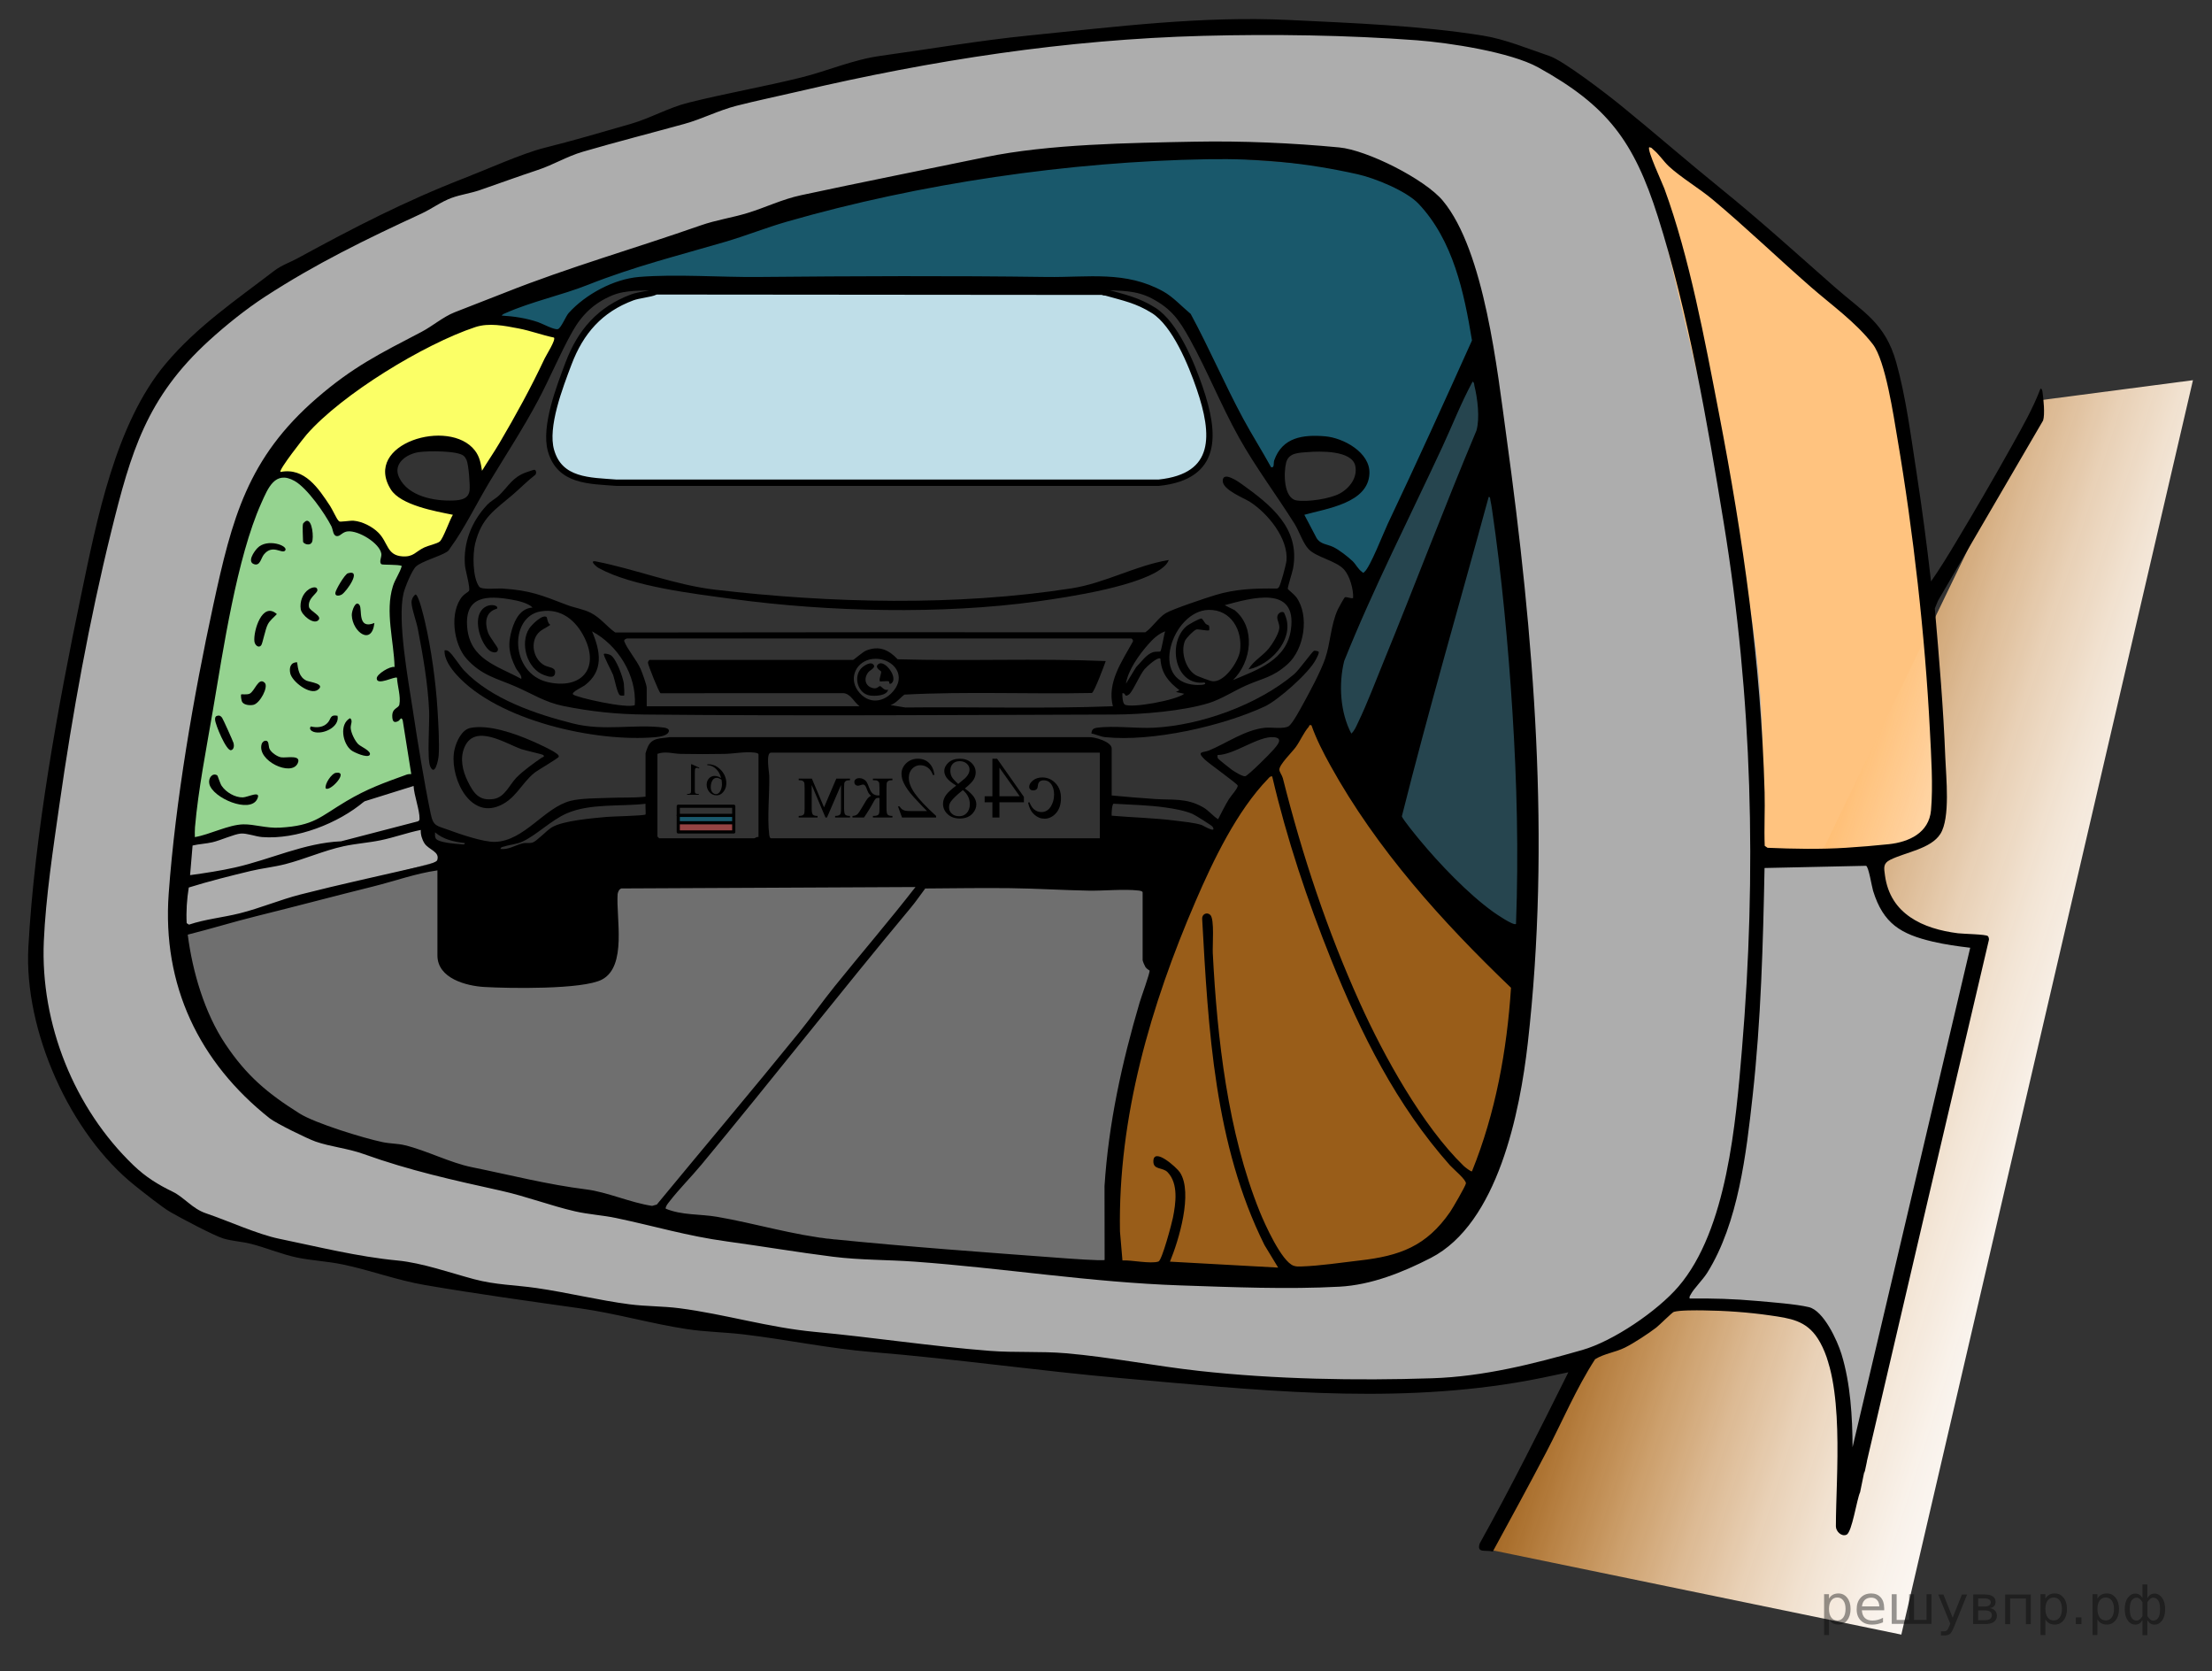 <?xml version="1.0" encoding="utf-8"?>
<!-- Generator: Adobe Illustrator 16.0.0, SVG Export Plug-In . SVG Version: 6.00 Build 0)  -->
<!DOCTYPE svg PUBLIC "-//W3C//DTD SVG 1.1//EN" "http://www.w3.org/Graphics/SVG/1.1/DTD/svg11.dtd">
<svg version="1.1" id="_Слой_1" xmlns="http://www.w3.org/2000/svg" xmlns:xlink="http://www.w3.org/1999/xlink" x="0px"
	 y="0px" width="348.578px" height="263.256px" viewBox="-7.422 0 348.578 263.256"
	 enable-background="new -7.422 0 348.578 263.256" xml:space="preserve">
<rect x="-7.422" y="0" width="348.578" height="263.256" fill="#333333" stroke="none"/>
<path fill="#FFFFFF" d="M297.593,124.539l-0.766-19.915c0,0-5.937-44.808-5.937-45.574s-3.639-7.851-3.639-7.851
	s-28.531-24.511-30.063-25.66s-7.276-3.447-7.276-3.447l-4.021-6.319c0,0-14.936-8.234-15.511-8.234
	c-0.574,0-26.042-3.064-26.042-3.064l-49.213,2.298c0,0-39.063,6.511-49.787,9.192c-10.723,2.681-56.489,18.957-77.553,34.085
	C6.72,65.177,3.848,106.539,3.848,106.539s-5.17,32.17-4.596,48.83c0.574,16.659,12.063,28.724,12.063,28.724l15.319,9.957
	l35.617,7.66l58.404,8.809l38.681,4.596c0,0,49.213,3.255,57.063,3.447c7.852,0.191,21.83-4.021,31.979-7.469
	s17.425-23.936,17.425-23.936l3.83-46.916v-4.596c0,0,7.277,0.383,18.766-0.957C299.891,133.348,297.593,124.539,297.593,124.539
	L297.593,124.539L297.593,124.539z M216.113,197.975c-14.936,7.756-47.425,2.139-47.425,2.139s-70.053-6.734-83.553-10.756
	S45.21,179.305,45.21,179.305s-22.692-8.904-24.128-27.861c0,0,0.287-21.83,3.447-36.192s2.872-38.202,17.521-49.979
	C56.699,53.496,80.54,44.592,80.54,44.592l46.532-15.224l33.319-4.883h42.224c0,0,14.937,6.319,15.798,7.755
	s7.181,14.649,8.043,20.394c0.861,5.745,5.17,45.096,5.17,45.096l2.01,45.958C233.635,143.688,231.051,190.219,216.113,197.975
	L216.113,197.975L216.113,197.975z"/>
<path opacity="0.5" fill="#FF8800" enable-background="new    " d="M297.593,124.539L297.593,124.539l-0.766-19.915
	c0,0-5.937-44.808-5.937-45.574s-3.639-7.851-3.639-7.851s-28.531-24.511-30.063-25.66c-1.016-0.762-3.876-2.025-5.693-2.792
	l18.14,117.494v-4.596c0,0,7.277,0.383,18.766-0.957C299.891,133.348,297.593,124.539,297.593,124.539L297.593,124.539z"/>
<linearGradient id="SVGID_1_" gradientUnits="userSpaceOnUse" x1="360.621" y1="762.689" x2="254.785" y2="728.934" gradientTransform="matrix(1 0 0 1 0.04 -585.785)">
	<stop  offset="0.182" style="stop-color:#FFFFFF"/>
	<stop  offset="0.305" style="stop-color:#FFFDFB;stop-opacity:0.993"/>
	<stop  offset="0.41" style="stop-color:#FFF8F1;stop-opacity:0.973"/>
	<stop  offset="0.509" style="stop-color:#FFF0DF;stop-opacity:0.938"/>
	<stop  offset="0.605" style="stop-color:#FFE4C6;stop-opacity:0.889"/>
	<stop  offset="0.697" style="stop-color:#FFD5A6;stop-opacity:0.826"/>
	<stop  offset="0.787" style="stop-color:#FFC37E;stop-opacity:0.749"/>
	<stop  offset="0.875" style="stop-color:#FFAD50;stop-opacity:0.657"/>
	<stop  offset="0.961" style="stop-color:#FF941B;stop-opacity:0.553"/>
	<stop  offset="1" style="stop-color:#FF8800;stop-opacity:0.5"/>
</linearGradient>
<polygon fill="url(#SVGID_1_)" points="226.709,244.012 314.028,63.055 338.156,59.895 292.199,257.512 "/>
<path opacity="0.5" fill="#FF8800" enable-background="new    " d="M168.05,199.411c0,0-0.288-16.947,2.776-30.255
	c3.064-13.309,5.362-19.054,5.649-19.438c0.287-0.383,9.575-20.105,9.575-20.105s5.744-8.234,8.808-11.106
	c3.063-2.873,5.171-6.128,5.171-6.128s6.51,11.298,7.468,12.255s25.659,27.575,25.659,27.575s-1.723,15.51-2.298,16.851
	c-0.574,1.341-6.702,22.788-10.341,25.085c-3.638,2.299-6.127,5.745-15.318,6.511C196.008,201.422,168.05,199.41,168.05,199.411
	L168.05,199.411L168.05,199.411z"/>
<path fill="#ADADAD" d="M249.912,22.092l-4.021-6.319c0,0-14.936-8.234-15.511-8.234c-0.574,0-26.042-3.064-26.042-3.064
	l-49.213,2.298c0,0-39.064,6.511-49.787,9.192c-10.723,2.681-56.489,18.957-77.553,34.085C6.72,65.177,3.848,106.539,3.848,106.539
	s-5.17,32.17-4.596,48.83c0.574,16.659,12.063,28.724,12.063,28.724l15.319,9.957l35.617,7.66l58.404,8.809l38.681,4.596
	c0,0,49.213,3.255,57.063,3.447c7.852,0.191,21.83-4.021,31.979-7.469s17.425-23.936,17.425-23.936l4.535-65.486
	c0.118-12.06-1.202-24.092-3.932-35.84l-14.913-63.084C250.571,22.356,249.912,22.092,249.912,22.092z M216.113,197.975
	L216.113,197.975c-14.936,7.756-47.425,2.139-47.425,2.139s-70.053-6.734-83.553-10.756s-39.926-10.053-39.926-10.053
	s-22.691-8.904-24.127-27.861c0,0,0.287-21.83,3.447-36.192s2.872-38.202,17.521-49.979C56.699,53.496,80.54,44.592,80.54,44.592
	l46.532-15.224l33.319-4.883h42.223c0,0,14.938,6.319,15.799,7.755s7.181,14.649,8.043,20.394c0.861,5.745,5.17,45.096,5.17,45.096
	l2.01,45.958C233.635,143.688,231.051,190.219,216.113,197.975L216.113,197.975z"/>
<path fill="#ADADAD" d="M256.534,205.57c0,0,6.176-7.611,7.468-12.781c1.293-5.171,5.745-37.197,4.883-46.245
	c-0.861-9.048,0.432-11.633,1.006-11.776c0.574-0.145,16.085,0.431,16.085,0.431s1.867,3.017,4.165,6.032s7.181,6.031,10.771,6.75
	c3.59,0.718,2.872,2.872,2.872,2.872l-7.755,37.341c0,0-13.069,48.255-13.069,47.68c0-0.574-0.431-16.803-2.011-20.393
	c-1.58-3.591,1.739-7.213-3.431-7.932c-1.333-0.185-2.714-1.019-4.468-1.404c-5.052-1.109-11.059-0.718-11.059-0.718L256.534,205.57
	L256.534,205.57L256.534,205.57z"/>
<path opacity="0.25" fill="#007EA5" enable-background="new    " d="M205.279,117.039c0-0.191-3.191-7.851-1.66-13.404
	s9.639-21.064,9.639-21.064l11.744-23.936l2.553,3.83l2.984,31.181l2.299,52.66c0,0-0.575,0.096-2.49-0.287
	c-1.914-0.383-5.84-4.309-6.894-4.883s-12.542-13.979-12.542-13.979L205.279,117.039L205.279,117.039L205.279,117.039z"/>
<path fill="#95D390" d="M33.944,77.241c0,0,0.894-2.888,3.447-2.218c2.553,0.67,3.479,0.383,4.627,2.33s2.968,6.096,4.309,5.84
	s0.511-1.34,1.819,0c1.308,1.34,3.638,0.638,4.308,2.01c0.67,1.373,0.606,1.947,0.894,2.649c0.288,0.702,4.819,0.351,4.819,0.351
	s-2.936,2.968-3.096,4.883s0.862,15.542,0.958,15.686s2.01,14.266,2.01,14.266s-5.026,0.91-7.803,2.441
	c-2.777,1.532-8.713,4.788-11.825,5.553s-6.032-1.196-8.713-0.239c-2.681,0.958-6.846,1.819-6.846,1.819s-1.005-5.218-0.431-6.559
	c0.574-1.341,3.973-28.724,3.973-28.724L33.944,77.241L33.944,77.241L33.944,77.241z"/>
<path fill="#FBFF66" d="M68.348,50.4c0,0,9,0.91,9.574,1.34c0.575,0.431,2.729,0.766,2.585,1.627
	c-0.144,0.862-10.341,18.91-10.915,19.867c-0.575,0.958-2.011,3.447-1.915,2.346s0.144-3.208-1.723-4.069
	c-1.867-0.862-2.633-3.016-5.889-2.011c-3.255,1.005-6.08,2.106-6.127,3.734c-0.048,1.628-0.575,3.016,1.436,3.974
	c2.011,0.957,9,3.399,9.67,3.399c0.67,0,0.191,3.063-1.867,5.026s-4.021,2.856-5.984,2.713s-3.638,0.782-3.926-0.654
	c-0.287-1.436-0.526-3.686-2.729-4.309c-2.202-0.622-4.261-1.005-4.261-1.005s-1.436-1.436-2.106-2.202
	c-0.67-0.766-4.691-4.452-5.218-4.739c-0.527-0.287-1.676-0.958-2.681-0.814c-1.005,0.144-0.526-1.101-0.239-1.675
	s13.644-13.404,15.894-14.458S68.348,50.4,68.348,50.4L68.348,50.4L68.348,50.4z"/>
<path opacity="0.5" fill="#007EA5" enable-background="new    " d="M68.061,49.555c0,0,7.898,1.436,8.33,1.58
	c0.431,0.144,3.303,1.436,4.309,1.149s1.292-2.585,3.877-3.878c2.585-1.292,3.878-3.447,8.904-3.447h19.389
	c0,0,49.404,0.288,52.42-0.287c3.016-0.574,9.623,0.431,10.916,2.011c1.292,1.58,2.729,2.298,4.451,5.458
	c1.724,3.159,10.771,21.399,10.771,21.399s1.915,1.58,2.441,0.766c0.527-0.813-1.102-4.117,2.586-3.973
	c3.686,0.144,7.084-0.575,8.521,0.479s2.011-0.67,2.106,2.25c0.096,2.92,1.437,2.537-0.67,3.447s-2.441,1.388-4.979,2.442
	c-2.537,1.053-4.787,1.771-4.932,2.058c-0.143,0.288-0.096,0.479,2.49,3.59c2.585,3.112,4.068,2.968,5.505,4.117
	s1.819,1.819,2.059,2.346s1.915,0,1.915,0s17.441-35.154,17.537-35.824c0.096-0.67-2.682-13.979-3.256-15.702
	c-0.574-1.724-3.542-11.49-13.404-12.639c-9.861-1.149-23.17-1.915-30.159-2.489c-6.989-0.574-42.032,4.787-42.702,4.787
	c-0.67,0-22.883,4.5-25.372,5.649S79.519,45.086,79.519,45.086L68.061,49.555L68.061,49.555z"/>
<path fill="#ADADAD" d="M61.901,133.555c-0.383-0.623-1.724-2.657-1.819-3.136s-1.819-8.114-1.819-8.114s-2.681,0.574-3.925,1.149
	c-1.245,0.574-6.989,4.596-7.66,4.979s-7.373,2.202-10.149,2.872s-1.245-0.096-3.255-0.383s-3.351,0.287-4.404,0.287
	c-1.053,0-3.638,0.861-4.691,1.148s-2.202,0.287-2.585,0.574s-1.053,6.271-1.053,6.271s0.103,3.312,0.249,7.365l45.006-11.959
	C64.188,134.393,62.206,134.049,61.901,133.555L61.901,133.555L61.901,133.555z"/>
<path opacity="0.5" fill="#ADADAD" enable-background="new    " d="M179.268,134.527l-97.803,0.623c0,0-12.933-0.207-14.537-0.398
	c-0.329-0.04-0.719-0.088-1.133-0.143l-45.006,11.959c0.091,2.527,0.199,5.344,0.31,7.826c0.287,6.463,6.75,12.064,8.904,15.799
	c2.154,3.733,13.787,8.616,13.787,8.616s44.33,11.968,50.936,13.117s44.665,5.888,44.665,5.888l29.298,2.299
	c0,0-1.005-5.602-1.149-10.054s3.877-24.846,5.458-29.153c1.579-4.309,3.304-9.623,3.159-10.916
	C176.013,148.698,179.268,134.527,179.268,134.527L179.268,134.527L179.268,134.527z"/>
<path d="M314.539,66.246c0.311-0.95,0.065-3.428-0.092-4.495c-0.023-0.163-0.083-0.564-0.325-0.513
	c-1.167,3.081-2.857,6.04-4.468,8.931c-2.854,5.124-5.856,10.265-8.877,15.294c-1.243,2.07-2.509,4.151-3.896,6.126
	c-0.654-5.713-1.405-11.43-2.282-17.112c-0.865-5.603-1.68-11.986-3.207-17.403c-1.76-6.237-5.148-7.855-9.695-11.854
	c-5.864-5.159-11.722-10.475-17.784-15.381c-5.392-4.363-10.593-8.902-15.964-13.268c-2.105-1.712-8.979-7-11.182-7.744
	c-3.361-1.135-6.979-2.649-10.467-3.212c-9.788-1.582-20.6-1.986-30.515-2.466c-13.81-0.669-27.376,1.068-41.048,2.44
	c-7.836,0.787-15.598,2.131-23.4,3.209c-4.384,0.606-8.331,2.373-12.518,3.411c-5.87,1.455-11.905,2.499-17.771,3.967
	c-3.133,0.784-5.982,2.446-9.039,3.328c-4.551,1.314-9.068,2.643-13.642,3.786c-3.472,0.868-9.063,3.392-12.646,4.781
	c-9.367,3.631-17.443,7.819-26.2,12.589c-1.316,0.716-2.555,1.097-3.776,2.033c-5.981,4.583-12.137,8.749-17.06,14.608
	C10.752,66.747,7.84,81.887,5.35,93.802c-3.627,17.352-7.342,37.749-8.302,55.403c-0.713,13.127,6.544,29.41,16.776,37.559
	c1.289,1.027,4.303,3.428,5.577,4.166c1.558,0.902,6.876,3.73,8.375,4.181c1.365,0.411,2.972,0.487,4.394,0.853
	c2.386,0.614,4.846,1.657,7.222,2.148c2.337,0.482,4.761,0.586,7.163,1.082c4.41,0.912,8.548,2.492,13.043,3.26
	c8.137,1.389,16.271,2.512,24.44,3.668c5.65,0.801,11.243,2.426,16.787,3.264c2.951,0.447,5.948,0.48,8.914,0.831
	c6.776,0.802,13.446,2.224,20.268,2.782c13.152,1.076,26.194,2.959,39.354,4.121c20.743,1.832,41.472,4.111,62.154,0.693
	c2.75-0.455,5.489-1.034,8.211-1.626c-4.512,9.063-9.039,18.126-13.971,26.97c-0.525,1.641,1.035,0.931,2.055,1.289
	c2.832-5.212,5.703-10.44,8.453-15.703c2.541-4.865,4.711-10.031,7.68-14.617c1.456-0.896,3.172-1.07,4.719-1.84
	c1.389-0.691,3.67-2.187,4.916-3.143c0.498-0.383,2.506-2.398,2.77-2.476c0.957-0.277,3.561-0.245,4.655-0.232
	c3.382,0.038,7.104,0.298,10.46,0.784c3.191,0.462,5.727,0.776,7.58,3.663c4.344,6.767,2.842,21.62,2.842,29.571
	c0,0.816,0.917,1.689,1.691,1.313c0.863-0.42,1.605-5.594,2.126-6.687l0.685-3.343v0.343l0.391-1.843c-0.004,0-0.01,0-0.014,0
	c0.054-0.234,0.109-0.469,0.163-0.702l0.08-0.378l-0.08,0.378c6.326-27.161,12.694-54.335,19.078-81.491
	c0.008-0.187-0.04-0.445-0.173-0.574c-0.302-0.291-3.86-0.337-4.71-0.444c-5.52-0.698-10.673-2.996-11.501-9.111
	c-0.164-1.215-0.32-1.884,0.818-2.458c2.362-1.189,6.407-1.715,7.911-4.082c1.596-2.511,0.896-8.949,0.781-11.962
	c-0.299-7.872-0.98-15.714-1.654-23.556l0.494-1.208L314.539,66.246L314.539,66.246L314.539,66.246z M241.928,212.674
	c-7.719,2.207-15.569,4.191-23.652,4.455c-12.029,0.394-24.785,0.158-36.714-1.155c-6.95-0.765-14.076-2.192-21.013-2.785
	c-3.984-0.341-8.005-0.069-11.991-0.378c-9.159-0.709-18.395-2.135-27.557-2.988c-7.31-0.68-14.202-2.803-21.38-3.729
	c-2.587-0.334-5.226-0.278-7.819-0.614c-4.839-0.627-9.794-1.86-14.674-2.565c-3.409-0.492-6.432-0.484-9.848-1.396
	c-3.756-1.002-8.168-2.571-12.05-2.941c-6.309-0.602-12.455-2.148-18.681-3.432c-3.397-0.7-8.034-2.827-11.54-4.014
	c-2.128-0.721-3.428-2.525-5.225-3.395c-2.311-1.117-4.245-2.311-6.159-4.146c-9.336-8.958-14.708-22.283-14.141-35.321
	c0.3-6.896,1.479-14.649,2.461-21.522c2.033-14.229,4.716-29.052,8.159-42.993c3.1-12.552,5.584-21.136,15.424-30.107
	c2.653-2.419,5.801-4.946,8.826-6.915c7.975-5.189,15.98-9.092,24.6-13.064c1.636-0.754,3.106-1.88,4.808-2.5
	c1.425-0.52,2.972-0.719,4.408-1.213c3.076-1.059,6.072-2.165,9.178-3.189c2.396-0.79,4.592-2.14,7.069-2.862
	c5.327-1.554,10.678-2.917,16.032-4.394c2.79-0.77,5.357-2.124,8.206-2.851c3.249-0.829,6.63-1.523,9.895-2.286
	c20.947-4.893,41.994-8.152,63.606-8.727c10.884-0.289,22.847-0.121,33.674,0.696c5.104,0.385,14.78,1.859,19.148,4.275
	c10.915,6.039,15.073,11.613,18.851,23.496c4.789,15.061,7.828,32.609,10.386,48.261c4.511,27.607,5.206,55.054,2.868,82.94
	c-0.961,11.464-2.325,28.428-10.021,37.383C253.758,206.541,246.813,211.276,241.928,212.674L241.928,212.674L241.928,212.674z
	 M297.174,148.347c1.94,0.453,3.903,0.726,5.879,0.96l-18.539,78.682c-0.022-4.807-0.33-10.048-1.742-14.654
	c-0.65-2.126-2.809-6.852-5.143-7.412c-2.045-0.49-5.973-0.776-8.203-0.978c-3.52-0.317-7.053-0.428-10.587-0.377
	c-0.074-0.304,0.063-0.435,0.183-0.659c0.502-0.945,1.887-2.277,2.592-3.404c4.901-7.832,6.152-18.811,7.155-27.883
	c1.317-11.914,1.639-23.893,1.874-35.879l15.999-0.347c0.411,0.14,0.893,3.252,1.108,3.948
	C289.357,145.518,292.119,147.164,297.174,148.347L297.174,148.347L297.174,148.347z M296.876,127.653
	c-0.317,3.546-3.461,5.001-6.651,5.34c-2.088,0.222-4.641,0.431-6.746,0.563c-4.117,0.26-8.231,0.178-12.366,0.002l-0.442-0.307
	c-0.113-2.801,0.059-5.613-0.018-8.414c-0.56-20.277-3.381-39.994-7.219-59.859c-2.188-11.327-4.622-24.499-8.578-35.266
	c-0.337-0.917-2.759-6.086-2.388-6.511c0.353-0.082,0.444,0.2,0.655,0.374c0.918,0.752,1.639,1.884,2.438,2.623
	c1.936,1.79,4.819,3.488,6.926,5.253c5.254,4.399,10.299,9.261,15.464,13.768c3.287,2.868,7.02,5.495,9.743,8.995
	c2.01,2.584,3.284,11.319,3.885,14.852c2.507,14.75,4.363,31.079,5.122,46.029C296.899,119.013,297.219,123.83,296.876,127.653
	L296.876,127.653L296.876,127.653z"/>
<path d="M229.953,68.664c-1.412-10.233-3.426-29.128-9.997-37.033c-2.839-3.415-11.941-7.987-16.33-8.405
	c-7.386-0.704-15.364-1.048-22.782-0.906c-10.325,0.198-22.954,0.364-32.982,2.436c-9.675,1.999-19.39,3.923-29.045,5.996
	c-3.011,0.646-5.588,1.933-8.439,2.804c-2.484,0.759-4.898,1.081-7.409,1.961c-10.313,3.615-20.64,6.542-30.825,10.587
	c-2.648,1.052-5.319,2.059-7.951,3.105c-1.783,0.708-3.476,2.178-5.178,3.067c-6.565,3.428-10.82,5.511-16.528,10.455
	c-10.913,9.455-13.344,18.951-16.302,32.603c-3.104,14.331-5.961,30.831-7.023,45.439c-1.05,14.442,4.781,26.594,15.924,35.412
	c0.976,0.771,5.909,3.197,7.215,3.653c2.389,0.835,5.018,1.047,7.589,1.968c7.297,2.615,14.041,4.096,21.592,5.768
	c4.02,0.891,7.852,2.373,11.729,3.262c2.115,0.484,4.319,0.601,6.448,1.048c6.121,1.285,11.16,2.831,17.481,3.693
	c5.566,0.759,11.144,1.708,16.707,2.407c4.316,0.543,8.585,0.465,12.902,0.777c13.969,1.016,27.782,3.263,41.799,3.738
	c8.18,0.277,16.939,0.646,25.111,0.203c5.021-0.272,9.964-2.252,14.396-4.531c10.578-5.439,14.044-23.016,15.275-33.815
	C236.971,132.417,234.326,100.375,229.953,68.664L229.953,68.664L229.953,68.664z M226.604,74.443
	c-4.648,17.351-9.682,34.614-14.241,51.996c-1.288-1.243-2.31-2.984-3.262-4.512c-0.554-0.89-1.895-2.772-2.212-3.596
	c-0.124-0.319-0.229-0.581-0.109-0.93c5.979-14.286,11.607-28.715,17.49-43.042l1.96-4.127
	C226.411,71.634,226.742,73.01,226.604,74.443L226.604,74.443z M224.922,60.766c0.498,1.998,0.883,5.133,0.32,7.07
	c-5.08,12.083-9.693,24.362-14.664,36.489c-1.251,3.051-2.576,6.57-3.99,9.5c-0.294,0.609-0.545,1.276-1.063,1.743
	c-1.76-3.346-2.021-7.792-1.126-11.427C209,92.655,214.684,81.59,219.893,70.357c1.583-3.413,2.947-6.932,4.746-10.241
	C224.935,60.289,224.861,60.52,224.922,60.766L224.922,60.766L224.922,60.766z M191.863,114.655
	c-3.131,0.348-5.988,2.434-8.785,3.582c-0.881,0.362-2.016,0.069-0.699,1.366c0.702,0.692,5.139,3.815,5.238,4.144
	c0.11,0.362-1.094,1.682-1.379,2.146c-0.631,1.029-1.156,2.097-1.705,3.169c-0.912-0.573-1.42-1.348-2.402-1.905
	c-2.609-1.479-4.746-1.092-7.525-1.282c-2.277-0.156-4.571-0.336-6.842-0.56v-7.401c0-1.081-2.767-1.858-3.646-1.787l-65.979,0
	c-1.426,0.247-2.827,0.016-3.491,1.566c-0.067,0.156-0.343,0.906-0.343,0.971v6.839c-1.897,0.213-3.812,0.105-5.713,0.189
	c-1.831,0.081-4.404,0.04-6.09,0.469c-4.162,1.058-7.266,6.317-11.913,6.467c-1.779,0.059-5.54-1.217-7.301-1.876
	c-1.903-0.712-2.415-0.502-2.845-2.588c-1.092-5.287-2.02-11.111-2.836-16.463c-0.707-4.637-2.438-13.978-1.438-18.239
	c0.215-0.917,1.311-3.618,1.965-4.218c0.917-0.843,3.853-1.608,4.948-2.36c0.246-0.169,0.332-0.407,0.496-0.628
	c2.108-2.842,4.297-7.297,6.215-10.461c2.559-4.221,5.227-8.308,7.558-12.679c1.888-3.541,3.471-7.397,5.426-10.875
	c1.491-2.651,3.405-4.511,6.286-5.707c2.188-0.908,4.609-0.679,6.93-0.845c0.038,0.027-0.028,0.137-0.1,0.213l70.547,0.063
	c-0.012-0.056-0.007-0.142,0.016-0.277c2.704,0.134,5.124,0.016,7.593,1.307c3.105,1.624,4.35,3.404,5.996,6.371
	c2.768,4.991,4.965,10.52,7.74,15.494c2.647,4.747,5.935,9.098,8.807,13.678c0.703,1.123,1.313,3.042,2.207,3.977
	c1.236,1.293,4.347,1.823,5.592,3.215c0.892,0.997,1.501,3.157,1.416,4.486c-0.363,0.129-1.064-0.262-1.313-0.108
	c-0.094,0.059-0.988,1.661-1.1,1.91c-1.137,2.516-1.129,5.246-1.994,7.75c-0.697,2.02-2.371,5.128-3.432,7.062
	c-0.432,0.787-1.658,3.086-2.268,3.54C194.969,114.911,192.906,114.539,191.863,114.655L191.863,114.655L191.863,114.655z
	 M193.255,118.106c-0.499,0.595-4.016,4.114-4.45,4.182c-0.43,0.066-1.688-0.727-2.102-1.013c-0.258-0.179-2.096-1.646-2.172-1.764
	c-0.123-0.188-0.099-0.358-0.09-0.565c2.651-0.018,6.434-3.036,8.885-2.809C194.93,116.286,193.803,117.453,193.255,118.106
	L193.255,118.106L193.255,118.106z M181.943,129.968c-1.076-0.358-2.994-0.543-4.18-0.691c-3.318-0.418-6.67-0.488-10.001-0.775
	c-0.038-0.313,0.033-1.813,0.304-1.886c2.687,0.165,5.545,0.217,8.2,0.598c1.315,0.188,3.023,0.486,4.237,1.009
	c0.397,0.171,3.021,1.812,3.144,2.002C184.41,131.414,182.146,130.036,181.943,129.968L181.943,129.968L181.943,129.968z
	 M113.802,122.215c-0.011-0.524-0.578-3.646,0.273-3.646h51.815v13.49h-51.815c-0.205,0-0.269-0.458-0.291-0.646
	C113.469,128.728,113.859,125.049,113.802,122.215L113.802,122.215z M112.107,118.851v13.021c-0.239-0.103-0.555,0.188-0.656,0.188
	H96.46c-0.02,0-0.281-0.261-0.281-0.281v-13.021c1.25-0.455,2.467-0.015,3.646,0.008c2.303,0.044,4.647,0.048,6.95,0.001
	c1.481-0.03,3.155-0.385,4.686-0.206C111.65,118.582,112.107,118.646,112.107,118.851L112.107,118.851L112.107,118.851z
	 M94.303,128.311c-0.221,0.21-5.254,0.3-6.087,0.379c-2.224,0.209-6.886,0.58-8.667,1.639c-0.82,0.486-2.385,2.195-3.036,2.398
	c-0.522,0.162-1.057,0.007-1.56,0.127c-1.168,0.278-2.241,1.053-3.511,0.891c0.058-0.336,0.379-0.321,0.629-0.4
	c1.002-0.318,1.9-0.313,2.939-0.809c2.212-1.056,4.407-3.307,6.855-4.387c3.665-1.617,8.518-1.067,12.44-1.523
	C94.256,126.925,94.376,128.241,94.303,128.311L94.303,128.311L94.303,128.311z M65.168,132.994
	c-0.794-0.063-3.623-0.254-3.938-0.935c-0.14-0.302-0.099-0.621-0.092-0.937c1.292,1.137,3.017,1.502,4.682,1.688
	C65.867,133.132,65.375,133.011,65.168,132.994L65.168,132.994L65.168,132.994z M64.036,78.848c-2.998,0.12-7.113-0.626-8.558-3.616
	c-1.063-2.198,1.188-3.748,3.177-4.017c1.361-0.184,6.013-0.239,6.991,0.596c0.21,0.179,0.346,0.418,0.458,0.667
	c0.315,0.702,0.571,3.949,0.471,4.783C66.414,78.602,65.207,78.801,64.036,78.848L64.036,78.848L64.036,78.848z M195.252,72.888
	c0.412-1.596,2.011-1.552,3.395-1.665c1.923-0.157,6.941-0.297,7.494,2.138c0.419,1.848-0.896,3.564-2.457,4.398
	c-1.551,0.83-5.052,1.35-6.77,1.08C194.825,78.509,194.854,74.43,195.252,72.888L195.252,72.888z M200.526,111.51l1.905-3.808
	c0.096,1.297-0.129,2.752,0,4.028c0.059,0.572,0.371,1.667,0.557,2.254c0.66,2.089,2.643,4.165,0.945,6.27
	c-0.719-1.521-1.698-2.901-2.412-4.429C200.96,114.625,199.85,112.709,200.526,111.51L200.526,111.51L200.526,111.51z
	 M72.329,49.289c4.09-1.799,8.771-2.786,12.843-4.397c7.402-2.93,14.095-4.571,21.688-6.795c3.274-0.959,6.457-2.238,9.746-3.184
	c20.855-6,44.504-9.471,66.252-9.829c8.257-0.136,15.582,0.566,23.663,2.368c2.729,0.608,7.69,2.63,9.597,4.645
	c5.452,5.767,7.17,13.926,8.422,21.536c-4.348,9.67-8.733,19.321-13.273,28.896c-0.666,1.407-2.781,6.844-3.676,7.568
	c-0.293,0.236-0.121,0.17-0.379-0.002c-0.602-0.402-0.988-1.226-1.49-1.699c-0.764-0.717-2.1-1.763-3.031-2.216
	c-0.941-0.459-2.093-0.424-2.662-1.46l-1.904-3.621c3.498-0.989,10.082-1.825,10.256-6.514c0.124-3.311-4.104-5.606-6.98-5.85
	c-3.484-0.295-6.734,0.146-8.021,3.778c-0.16,0.455,0.08,1.236-0.499,1.09c-1.419-2.586-3.009-5.079-4.411-7.677
	c-2.914-5.402-5.331-11.078-8.258-16.476c-1.387-1.146-2.766-2.679-4.327-3.542c-5.954-3.294-11.786-2.185-18.338-2.274
	c-15.167-0.208-30.357-0.137-45.522,0c-5.982,0.054-12.907-0.481-18.744-0.005c-3.975,0.325-8.451,2.749-11.088,5.683
	c-0.453,0.504-1.204,2.396-1.697,2.533c-0.587,0.162-2.418-0.858-3.144-1.102c-1.873-0.63-3.747-0.909-5.718-1.027
	C71.808,49.472,72.072,49.402,72.329,49.289L72.329,49.289L72.329,49.289z M40.902,68.455C46.46,62.096,59.435,54.2,67.458,51.538
	c2.181-0.724,4.59-0.225,6.83,0.203c1.911,0.365,3.693,1.046,5.588,1.44c0.334,0.345-1.222,2.768-1.474,3.305
	c-2.139,4.56-4.556,8.963-7.116,13.308c-0.873,1.481-1.858,2.899-2.75,4.37c-0.187-1.18-0.374-2.217-1.119-3.189
	c-4-5.217-17.767-1.094-13.252,6.13c1.552,2.484,7.047,3.446,9.781,3.993c-0.515,0.818-1.512,3.727-2.067,4.208
	c-0.395,0.342-1.8,0.637-2.435,0.938c-1.424,0.674-1.681,1.523-3.459,1.406c-2.461-0.162-2.225-2.167-3.77-3.723
	c-0.957-0.964-2.547-1.78-3.917-1.891c-0.568-0.046-2.117,0.242-2.343,0.1c-0.147-0.093-1.077-2.002-1.346-2.409
	c-1.833-2.77-4.005-6.124-7.834-5.376C36.446,74.057,40.473,68.947,40.902,68.455L40.902,68.455L40.902,68.455z M23.306,130.304
	c0.503-5.851,1.818-12.51,2.813-18.358c1.616-9.499,3.778-24.08,7.624-32.661c1.064-2.374,2.174-5.249,5.263-3.511
	c1.982,1.115,4.754,5.093,5.794,7.135c0.286,0.561,0.229,1.661,1.021,1.538c0.443-0.069,0.775-0.651,1.538-0.732
	c1.716-0.183,5.056,1.864,5.313,3.521c0.078,0.505-0.422,1.34,0.021,1.654c0.181,0.128,2.698,0.01,3.196,0.267
	c-0.291,1.101-1.042,2.052-1.398,3.192c-1.253,4.017,0.158,8.609,0.264,12.724c-0.716-0.161-2.802,1.118-2.81,1.788
	c-0.016,1.252,2.899-0.383,3.193-0.093c0.063,1.299,0.619,2.939,0.377,4.217c-0.125,0.657-1.242,0.503-1.114,2.039
	c0.053,0.639,0.286,0.898,0.921,0.58c0.333-0.167,0.452-0.785,0.712-0.143l1.35,8.48c-0.251,0-0.501,0.009-0.742,0.096
	c-3.595,1.3-6.189,2.218-9.501,4.185c-4.194,2.491-5.048,3.857-10.454,4.163c-2.137,0.12-4.034-0.551-5.766-0.519
	c-2.318,0.043-5.307,1.623-7.639,2.008C23.28,131.35,23.261,130.827,23.306,130.304z M22.926,133.202
	c1.029-0.244,2.105-0.278,3.137-0.517c1.258-0.291,3.408-1.276,4.456-1.368c0.93-0.081,2.341,0.472,3.354,0.552
	c5.419,0.43,12.021-2.148,16.111-5.62l7.771-2.429c0.067,1.473,0.963,3.816,0.936,5.167c-0.004,0.234-0.085,0.343-0.304,0.417
	l-12.048,3.131c-5.817,0.26-11.105,2.852-16.683,4.117c-2.292,0.52-4.809,0.898-7.124,1.217L22.926,133.202L22.926,133.202z
	 M22.326,139.816c3.179-0.988,6.496-1.822,9.762-2.606c1.796-0.431,3.638-0.608,5.477-1.082c3.065-0.789,6.086-2.146,9.176-2.816
	c1.918-0.416,3.877-0.54,5.81-0.936c2.138-0.438,4.198-1.198,6.335-1.629c-0.043,0.72,0.2,1.523,0.594,2.125
	c0.665,1.017,2.446,1.284,2.001,2.623c-0.171,0.517-2.718,1.013-3.342,1.156c-6.064,1.4-12.195,2.723-18.22,4.267
	c-3.228,0.828-6.349,2.162-9.586,2.97c-2.629,0.655-5.388,0.911-7.977,1.777l-0.36-0.235
	C21.897,143.56,22.031,141.625,22.326,139.816L22.326,139.816z M95.339,189.971c-3.337-0.486-7.086-2.184-10.358-2.592
	c-6.121-0.762-11.978-2.271-18.046-3.504c-3.479-0.706-7.127-2.633-10.589-3.465c-1.133-0.271-2.261-0.231-3.456-0.479
	c-3.028-0.629-10.643-2.97-13.101-4.514c-5.065-3.182-8.353-5.936-11.712-10.961c-3.269-4.889-5.172-11.4-5.912-17.215
	c3.633-0.908,7.214-2.02,10.853-2.92c6.133-1.517,12.23-3.146,18.376-4.672c3.369-0.836,6.69-2.047,10.117-2.532v13.396
	c0,3.64,4.563,4.809,7.393,4.974c3.82,0.224,15.486,0.428,18.528-1.166c3.996-2.092,2.211-9.751,2.476-13.486
	c0.074-0.344,0.224-0.759,0.592-0.871l46.344-0.222c-4.126,5.308-8.516,10.409-12.738,15.648c-1.923,2.387-3.702,4.917-5.632,7.297
	c-7.375,9.097-14.942,18.04-22.392,27.075L95.339,189.971L95.339,189.971L95.339,189.971z M159.989,198.196
	c-12.062-0.899-24.333-1.774-36.354-2.998c-5.972-0.607-12.116-2.482-18.047-3.503c-2.695-0.463-5.543-0.219-8.102-1.281
	c-0.06-0.355,0.36-0.834,0.573-1.11c1.521-1.97,3.446-3.889,5.049-5.819c11.122-13.398,21.834-27.096,32.982-40.469
	c0.806-0.967,1.537-2.04,2.293-3.046c4.451-0.026,8.916-0.104,13.369-0.05c4.083,0.049,8.271,0.314,12.352,0.391
	c2.431,0.047,5.585-0.287,7.888-0.017c0.188,0.022,0.646,0.085,0.646,0.29v10.68c0.03,0.21,0.307,0.863,0.434,1.065
	c0.213,0.339,0.635,0.522,0.657,0.562c0.132,0.23-1.349,4.308-1.56,5.025c-2.787,9.475-4.899,19.037-5.536,28.939l0.017,11.631
	C166.354,198.666,160.871,198.262,159.989,198.196L159.989,198.196L159.989,198.196z M223.582,186.442
	c-0.061,0.419-2.092,3.911-2.479,4.474c-3.739,5.416-7.95,6.943-14.265,7.658c-3.02,0.342-6.144,0.84-9.178,0.943
	c-0.434,0.016-0.795,0.033-1.217-0.11c-1.904-0.647-4.58-6.627-5.346-8.519c-5.035-12.426-6.721-27.393-7.403-40.75
	c-0.062-1.198,0.288-5.329-0.382-5.991c-0.526-0.521-1.308-0.147-1.293,0.567c0.967,17.437,1.928,35.568,9.82,51.426l2.158,3.557
	l-17.052-0.939c1.39-3.354,3.655-10.832,1.585-14.041c-0.51-0.789-4.17-4.068-4.199-1.775c-0.019,1.403,1.465,0.913,2.242,1.723
	c1.744,1.816,1.287,4.93,0.842,7.166c-0.182,0.914-1.723,6.715-2.275,6.905c-1.215,0.418-4.281-0.254-5.682-0.171l-0.391-4.574
	c-0.322-17.991,4.866-35.664,11.91-51.998c2.795-6.484,6.504-14.215,11.425-19.304c0.194-0.202,0.329-0.437,0.657-0.372
	c2.297,9.841,5.524,19.483,9.283,28.847c4.697,11.698,10.309,22.949,18.731,32.422C221.576,184.15,223.665,185.867,223.582,186.442
	L223.582,186.442L223.582,186.442z M224.542,184.521c-0.156,0.12-1.144-0.685-1.308-0.844c-6.511-6.319-12.607-17.369-16.338-25.634
	c-5.206-11.535-9.061-23.175-12.157-35.436c-0.118-0.467-0.523-0.947-0.551-1.335c-0.056-0.79,2.013-2.783,2.587-3.581
	c0.732-1.016,1.217-2.24,2.042-3.194c0.114-0.131-0.007-0.355,0.427-0.237c0.773,2.197,1.845,4.274,2.969,6.308
	c7.313,13.23,17.623,24.647,28.477,35.042C230.054,165.461,228.255,175.354,224.542,184.521L224.542,184.521L224.542,184.521z
	 M230.824,153.418c-3.267-2.962-6.416-6.084-9.374-9.365c-4.425-4.906-13.417-15.255-15.865-21.047
	c-0.578-1.368-0.173-1.796,0.223-3.124c2.276,3.058,3.983,6.528,6.214,9.617c3.359,4.653,7.877,9.704,12.247,13.423
	c2.081,1.77,4.733,3.338,6.983,4.914C231.279,149.683,231.241,151.639,230.824,153.418L230.824,153.418L230.824,153.418z
	 M231.478,145.55c-0.353,0.347-3.134-1.56-3.618-1.909c-3.936-2.832-8.456-7.559-11.555-11.305
	c-0.443-0.535-2.775-3.362-2.812-3.749c4.233-16.855,9.112-33.538,13.677-50.299c0.279-0.048,0.232,0.351,0.28,0.558
	c0.104,0.458,0.185,0.968,0.253,1.435c1.52,10.352,2.547,21.374,3.211,31.827C231.621,123.224,231.896,134.402,231.478,145.55
	L231.478,145.55L231.478,145.55z"/>
<g>
	<path fill="#FFFFFF" d="M95.807,45.97c-0.693,0.341-2.572,0.497-3.612,0.885c-5.061,1.888-8.129,5.388-10.023,10.401
		c-1.392,3.684-3.831,9.955-2.765,13.724c1.377,4.874,6.11,4.737,10.299,5.066l85.469,0.001c9.427-0.979,8.938-7.664,6.46-14.908
		c-1.277-3.733-3.846-10.08-7.256-12.231c-2.574-1.624-4.673-2.024-7.492-2.823c-0.237-0.067-0.414,0.045-0.448-0.122l-70.547-0.063
		C95.862,45.932,95.832,45.957,95.807,45.97L95.807,45.97L95.807,45.97z"/>
	<path opacity="0.25" fill="#007EA5" enable-background="new    " d="M95.807,45.97c-0.693,0.341-2.572,0.497-3.612,0.885
		c-5.061,1.888-8.129,5.388-10.023,10.401c-1.392,3.684-3.831,9.955-2.765,13.724c1.377,4.874,6.11,4.737,10.299,5.066l85.469,0.001
		c9.427-0.979,8.938-7.664,6.46-14.908c-1.277-3.733-3.846-10.08-7.256-12.231c-2.574-1.624-4.673-2.024-7.492-2.823
		c-0.237-0.067-0.414,0.045-0.448-0.122l-70.547-0.063C95.862,45.932,95.832,45.957,95.807,45.97L95.807,45.97L95.807,45.97z"/>
	<path fill="none" stroke="#000000" stroke-miterlimit="10" d="M95.807,45.97c-0.693,0.341-2.572,0.497-3.612,0.885
		c-5.061,1.888-8.129,5.388-10.023,10.401c-1.392,3.684-3.831,9.955-2.765,13.724c1.377,4.874,6.11,4.737,10.299,5.066l85.469,0.001
		c9.427-0.979,8.938-7.664,6.46-14.908c-1.277-3.733-3.846-10.08-7.256-12.231c-2.574-1.624-4.673-2.024-7.492-2.823
		c-0.237-0.067-0.414,0.045-0.448-0.122l-70.547-0.063C95.862,45.932,95.832,45.957,95.807,45.97L95.807,45.97L95.807,45.97z"/>
</g>
<path d="M76.79,74.004c0.314,0.045,0.369,0.618,0.1,0.829c-1.229,0.947-2.307,2.067-3.483,3.075c-2.9,2.487-4.932,3.608-5.952,7.727
	c-0.416,1.68-0.405,5.352,0.631,6.782c0.398,0.549,2.826,0.246,3.636,0.299c4.497,0.297,6.152,1.048,10.169,2.574
	c1.258,0.478,2.607,0.655,3.797,1.262c1.542,0.787,2.496,2.148,3.843,3.09c27.906-0.041,55.646-0.05,83.536-0.034
	c1.135-0.788,2.035-2.283,3.188-2.995c1.06-0.654,6.338-2.407,7.82-2.861c3.172-0.972,6.334-1.084,9.646-1.035
	c0.166,0,0.27-0.065,0.373-0.189c0.295-0.354,1.163-3.622,1.215-4.217c0.304-3.481-2.956-7.451-5.746-9.24
	c-0.998-0.639-4.3-1.887-4.301-3.311c-0.001-1.608,2.46,0.119,2.99,0.5c4.574,3.285,9.244,6.946,8.096,13.277
	c-0.101,0.559-0.896,3.023-0.831,3.243c0.026,0.089,1.043,0.893,1.337,1.298c2.107,2.916,1.256,8.184-1.353,10.537
	c-2.351,2.121-3.925,2.205-6.558,3.374c-1.875,0.831-3.925,2.166-5.854,2.766c-4.062,1.264-10.615,1.801-14.848,1.813
	c-24.669,0.066-49.372,0.239-74.039,0c-4.39-0.042-8.525-0.466-12.874-1.351c-2.858-0.581-4.86-1.908-7.453-3.041
	c-3.017-1.317-5.382-1.735-7.778-4.402c-2.067-2.301-2.739-7.367-0.647-9.836c0.283-0.333,0.935-0.698,1.028-0.848
	c0.262-0.423-0.57-3.221-0.634-4.051c-0.273-3.558,1.042-6.853,3.441-9.44c0.656-0.708,1.394-1.023,1.972-1.588
	c1.451-1.421,2.058-2.776,4.123-3.56C75.6,74.364,76.708,73.993,76.79,74.004L76.79,74.004L76.79,74.004z M76.502,95.709
	c-0.725-0.728-2.311-1.073-3.334-1.254c-3.866-0.686-7.386-0.558-6.969,4.345c0.435,5.103,4.699,6.062,8.525,8.152
	c0.136-0.606-0.609-1.2-0.878-1.745c-1.082-2.191-1.305-3.721-0.582-6.082C73.752,97.533,74.621,95.845,76.502,95.709L76.502,95.709
	L76.502,95.709z M186.879,107.139c3.917-1.658,8.47-3.147,9.133-8.01c0.959-7.027-6.223-4.919-10.443-3.79l1.56,0.779
	C190.51,98.866,189.81,104.289,186.879,107.139L186.879,107.139L186.879,107.139z M183.131,99.271
	c-0.183,0.196-1.749-0.216-2.054-0.095c-0.427,0.17-1.583,1.339-1.773,1.797c-0.733,1.77,0.161,4.682,1.95,5.515
	c0.319,0.149,1.898,0.726,2.211,0.799c1.951,0.461,4.299-3.075,4.521-4.752c0.431-3.242-1.404-6.521-4.939-6.454
	c-5.719,0.107-9.502,11.362-2.08,11.818c0.191,0.012,2.019,0.078,1.413-0.382c-4.63,0.592-5.884-6.104-2.903-8.806
	c0.324-0.293,2.124-1.318,2.443-1.268c0.143,0.022,0.463,0.613,0.642,0.813c0.133,0.149,0.48,0.221,0.526,0.305
	C183.162,98.693,183.159,99.24,183.131,99.271L183.131,99.271z M77.766,96.318c-4.968,0.846-4.813,9.78,1.135,11.141
	c5.164,1.181,8.191-2.016,5.813-6.937C83.376,97.755,81.005,95.767,77.766,96.318z M92.616,111.072
	c0.296-4.703-2.661-9.431-6.742-11.614c1.327,3.127,1.885,6.202-1.143,8.509c-0.327,0.249-2.126,1.061-1.857,1.419
	C83.219,109.846,91.482,111.702,92.616,111.072L92.616,111.072L92.616,111.072z M176.195,99.46
	c-1.084,0.381-1.955,1.237-2.697,2.079c-1.412,1.603-3.17,4.049-3.483,6.163l1.606-2.606c0.79-0.784,1.581-2.016,2.695-2.365
	c0.352-0.11,0.977-0.026,1.105-0.111C175.62,102.491,175.998,99.923,176.195,99.46z M170.855,100.583H91.4
	c-0.083,0-0.549,0.171-0.448,0.444c0.456,1.225,1.964,2.965,2.576,4.36c0.236,0.54,0.964,2.508,0.964,2.971v2.904l33.544-0.001
	c-0.887-0.649-1.378-1.947-2.525-2.063l-28.832,0.012c-0.253-0.062-2.003-4.522-1.996-4.799c0.004-0.173,0.171-0.455,0.278-0.455
	h32.044c0.139,0,1.492-1.242,2.084-1.476c2.02-0.8,3.522-0.125,4.946,1.379c10.901,0.319,21.882-0.175,32.791,0.285
	c-0.249,0.72-1.806,4.899-2.185,5.028c-9.842,0.198-19.72-0.261-29.54,0.255c-0.729,0.543-1.291,1.35-2.192,1.65l2.333,0.38
	c10.899-0.126,21.827,0.225,32.708-0.197c-0.943-3.745,1.397-7.003,3.106-10.108C171.229,100.95,171.023,100.628,170.855,100.583
	L170.855,100.583L170.855,100.583z M130.054,103.815c-2.47,0.3-3.8,2.9-2.287,5c1.612,2.237,4.228,1.937,5.781-0.191
	C135.469,105.995,132.896,103.47,130.054,103.815L130.054,103.815L130.054,103.815z M175.445,103.768
	c-0.43-0.371-2.23,1.327-2.53,1.685c-0.72,0.86-1.88,3.578-2.423,3.948c-0.83,0.567-0.408-0.261-1.041-0.198
	c-0.035,0.406,0.031,1.565,0.367,1.786c0.955,0.631,8.168-0.682,9.376-1.694l-1.31-0.282l0.561-0.278
	C176.706,107.409,175.575,106.06,175.445,103.768L175.445,103.768L175.445,103.768z"/>
<path d="M176.759,88.219c-0.124,0.319-0.313,0.604-0.554,0.849c-3.157,3.22-15.526,5.036-20.18,5.68
	c-15.014,2.076-32.91,1.651-47.92-0.375c-6.099-0.823-15.858-1.955-21.168-4.878c-0.456-0.251-1.568-1.271-0.45-1.051
	c6.34,1.252,12.464,3.715,18.783,4.455c18.223,2.133,38.045,2.614,56.186-0.216C166.743,91.857,171.464,89.107,176.759,88.219
	L176.759,88.219z"/>
<path d="M66.707,114.678c2.885-0.587,7.024,0.885,9.675,2.045c0.961,0.421,2.948,1.318,3.744,1.878
	c0.185,0.13,0.565,0.348,0.5,0.622c-0.054,0.224-3.335,2.122-3.841,2.532c-2.129,1.722-3.012,4.343-5.909,5.334
	c-4.703,1.609-7.587-5.295-6.653-9.087C64.523,116.775,65.337,114.957,66.707,114.678z M78.188,118.947
	c-0.125-0.129-2.893-0.728-3.471-0.936c-2.512-0.904-7.313-4.042-8.932-0.319c-0.77,1.771-0.321,3.719,0.495,5.383
	c0.928,1.892,1.796,3.159,4.119,2.79c1.74-0.277,2.489-2.272,3.563-3.369c1.027-1.048,2.763-2.298,3.981-3.133
	C78.076,119.272,78.478,119.246,78.188,118.947L78.188,118.947L78.188,118.947z"/>
<path d="M200.367,102.649c0.162,0.216-0.332,1.056-0.463,1.309c-1.053,2.047-5.933,6.369-8.025,7.338
	c-6.725,3.113-17.749,5.595-25.143,4.835c-0.784-0.081-1.404-0.452-2.158-0.562c0.022-0.618,0.271-0.835,0.854-0.917
	c2.642-0.372,6.203,0.134,8.992-0.01c7.45-0.384,16.406-3.635,22.102-8.443c0.74-0.625,2.806-3.512,3.098-3.662
	C199.785,102.455,200.339,102.61,200.367,102.649L200.367,102.649L200.367,102.649z"/>
<path d="M62.636,102.457c0.287-0.041,0.438,0.001,0.667,0.175c0.625,0.477,1.748,2.304,2.422,3.012
	c4.263,4.477,11.271,6.854,17.15,8.333c4.993,1.256,9.645,0.036,14.344,0.648c0.269,0.035,0.859,0.174,0.76,0.581
	c-0.171,0.703-1.456,0.868-2.084,0.925c-9.42,0.843-24.853-2.583-31.38-9.839C63.625,105.302,62.557,103.833,62.636,102.457
	L62.636,102.457L62.636,102.457z"/>
<path d="M58.044,93.654c0.517-0.001,1.356,3.685,1.501,4.303c0.985,4.215,1.704,9.443,1.973,13.766
	c0.123,1.958,0.33,5.457,0.187,7.321c-0.051,0.669-0.591,3.348-1.334,1.696c-0.509-1.133-0.088-6.894-0.164-8.643
	c-0.188-4.344-0.964-8.759-1.784-13.018c-0.227-1.18-0.928-3.051-0.992-4.072C57.398,94.479,57.636,93.977,58.044,93.654
	L58.044,93.654L58.044,93.654z"/>
<path d="M26.82,122.154c0.075,0.048,0.426,1.26,0.69,1.65c0.688,1.011,2.089,1.84,3.331,1.816c0.792-0.016,2.975-1.201,2.275,0.253
	c-1.134,2.358-7.044-0.164-7.549-2.379C25.354,122.56,26.079,121.677,26.82,122.154L26.82,122.154L26.82,122.154z"/>
<path d="M34.273,116.721c0.765-0.202,0.566,0.759,0.769,1.239c0.24,0.567,1.229,1.253,1.838,1.347
	c0.836,0.129,3.267-0.475,2.611,0.947c-0.992,2.151-6.471-0.413-5.677-3.051C33.872,117.011,34.082,116.771,34.273,116.721
	L34.273,116.721L34.273,116.721z"/>
<path d="M50.829,118.941c-0.356,0.521-2.45-0.393-2.903-0.748c-1.365-1.067-1.914-4.112-0.187-5.053
	c0.501,0.381,0.063,0.95,0.104,1.56c0.051,0.762,0.659,2.022,1.208,2.556C49.399,117.598,51.222,118.366,50.829,118.941
	L50.829,118.941L50.829,118.941z"/>
<path d="M33.734,101.665c-0.38,0.491-0.996-0.012-1.066-0.626c-0.187-1.627,1.235-6.348,3.541-4.297
	c-0.483,0.523-1.059,0.941-1.412,1.583C34.376,99.09,33.976,101.353,33.734,101.665z"/>
<path d="M42.724,97.726c-0.777,0.72-2.608-0.843-2.753-1.744c-0.188-1.171,0.289-2.519,1.31-3.165
	c0.434-0.274,1.317-0.552,1.311,0.178c-0.005,0.488-1.548,1.253-1.323,2.614C41.382,96.292,43.466,97.037,42.724,97.726
	L42.724,97.726L42.724,97.726z"/>
<path d="M51.577,98.147c-0.409,3.647-3.458,1.429-3.564-1.228c-0.026-0.658,0.615-2.491,1.228-1.588
	C49.7,96.008,48.848,99.232,51.577,98.147z"/>
<path d="M34.292,107.563c0.643,0.626-0.739,3.237-1.774,3.473c-0.517,0.118-1.423,0.057-1.754-0.416
	c-0.175-0.249-0.274-1.134-0.175-1.232c0.047-0.047,0.913,0.081,1.31-0.097C32.728,108.92,33.3,106.597,34.292,107.563z"/>
<path d="M39.396,104.33c0.151,1.145,0.33,2.377,1.499,2.906c0.469,0.212,3.03,0.479,1.797,1.418c-1.229,0.936-4.1-1.27-4.375-2.587
	C38.126,105.158,38.378,104.333,39.396,104.33z"/>
<path d="M37.523,86.716c-0.477,0.649-1.993-1.088-3.372,0.658c-0.455,0.576-0.585,1.8-1.503,1.517
	c-1.182-0.364-0.035-1.989,0.483-2.537C34.66,84.735,38.069,85.973,37.523,86.716L37.523,86.716z"/>
<path d="M26.77,112.777c0.367-0.122,0.574-0.005,0.802,0.287c0.135,0.173,1.729,3.705,1.812,4.004
	c0.111,0.402,0.059,1.037-0.41,1.116c-0.738,0.124-2.465-4.026-2.5-4.792C26.462,113.13,26.47,112.876,26.77,112.777L26.77,112.777
	L26.77,112.777z"/>
<path d="M47.401,90.313c2.31-0.682-0.25,2.929-0.966,3.347c-0.408,0.238-1.066,0.303-1.013-0.254
	C45.469,92.914,46.91,90.458,47.401,90.313z"/>
<path d="M40.335,82.502c0.024-0.085,0.385-0.414,0.503-0.446c0.98-0.268,1.205,2.729,0.902,3.35
	c-0.341,0.702-1.406,0.238-1.406-0.093C40.335,84.662,40.203,82.972,40.335,82.502L40.335,82.502L40.335,82.502z"/>
<path d="M45.77,112.761c0.365,1.791-2.306,3.009-3.757,2.538c-0.37-0.12-0.783-0.459-0.457-0.854
	c0.956,0.235,2.052,0.155,2.718-0.65C44.769,113.196,44.593,112.532,45.77,112.761z"/>
<path d="M43.896,124.189c-0.163-0.721,0.953-2.339,1.601-2.438C47.69,121.414,44.545,124.835,43.896,124.189z"/>
<path d="M78.734,97.229c0.052,0.046,0.156,1.058,0.575,1.2c-0.73,0.548-1.612,0.787-2.143,1.601c-1.011,1.553-0.421,3.897,1.2,4.778
	c0.662,0.36,1.713,0.285,1.691,1.095c-0.027,1.046-1.014,0.712-1.736,0.448c-2.704-0.988-3.853-4.981-2.352-7.331
	C76.303,98.499,78.087,96.657,78.734,97.229L78.734,97.229L78.734,97.229z"/>
<path d="M70.88,95.896c-1.8,0.494-1.95,2.172-1.401,3.746c0.25,0.715,1.537,2.298,1.562,2.565c0.073,0.794-0.937,0.676-1.472,0.155
	c-1.287-1.251-2.251-4.318-1.283-5.967C69.231,94.785,71.34,95.327,70.88,95.896L70.88,95.896L70.88,95.896z"/>
<path d="M194.912,96.488c0.041,0.024,0.297,0.715,0.344,0.87c1.107,3.582-2.566,7.431-5.941,8.094
	c0.749-1.323,2.217-2.088,3.189-3.272c0.578-0.704,1.588-2.32,1.674-3.212c0.074-0.769-0.459-1.375-0.29-1.948
	C194.013,96.596,194.514,96.247,194.912,96.488L194.912,96.488L194.912,96.488z"/>
<path d="M90.931,109.577c-0.028,0.027-0.502,0.019-0.625-0.03c-0.445-0.174-0.862-2.537-1.104-3.205
	c-0.18-0.498-1.633-3.151-1.454-3.322c0.134-0.128,0.799,0.04,1.04,0.176c0.879,0.499,1.951,3.453,2.096,4.461
	C90.927,107.961,91,109.511,90.931,109.577L90.931,109.577L90.931,109.577z"/>
<path d="M132.533,108.64c-0.194,1-2.091,1.049-2.893,0.923c-1.792-0.282-2.558-2.671-1.499-4.098
	c0.321-0.433,1.427-1.235,1.962-0.862c0.697,0.486-0.428,0.99-0.644,1.244c-0.855,1.01-0.574,2.333,0.781,2.576
	c0.599,0.107,0.816-0.37,1.05-0.33C131.499,108.13,131.942,108.898,132.533,108.64L132.533,108.64L132.533,108.64z"/>
<path d="M132.736,107.684c-0.022-0.015,0.022-0.314-0.138-0.357c-0.288-0.077-1.299,0.081-1.377,0
	c-0.142-0.476,0.283-1.178,0.202-1.559c-0.015-0.071-1.146-0.636-0.398-1.169c0.98-0.699,3.095,2.117,2.075,3.014
	C132.988,107.712,132.862,107.77,132.736,107.684L132.736,107.684L132.736,107.684z"/>
<path d="M203.013,105.996c0,0,0.862,7.468,1.149,8.713c0.287,1.245,1.244,1.819,1.244,1.819l4.021-6.702l12.83-33.319l4.404-8.33
	l0.957,8.043l-3.256,8.904l-11.967,42.798l4.116,6.318c0,0,8.521,9.862,11.585,10.82c3.064,0.957,3.734,2.105,3.734,2.105v7.756
	l-2.969-1.341l-12.925-13.979l-12.159-17.042l-4.213-9.479L203.013,105.996L203.013,105.996L203.013,105.996z"/>
<rect x="99.501" y="129.695" opacity="0.5" fill="#F75454" enable-background="new    " width="8.666" height="1.244"/>
<rect x="99.462" y="128.45" opacity="0.5" fill="#007EA5" enable-background="new    " width="8.666" height="1.245"/>
<rect x="99.462" y="127.011" fill="none" stroke="#000000" stroke-width="0.5" stroke-linecap="round" stroke-linejoin="round" width="8.744" height="4.049"/>
<line fill="none" stroke="#000000" stroke-width="0.5" stroke-linecap="round" stroke-linejoin="round" x1="99.462" y1="128.45" x2="108.05" y2="128.45"/>
<line fill="none" stroke="#000000" stroke-width="0.5" stroke-linecap="round" stroke-linejoin="round" x1="99.541" y1="129.612" x2="108.128" y2="129.612"/>
<g>
	<defs>
		<rect id="SVGID_2_" x="114.816" y="116.324" width="47.5" height="18.688"/>
	</defs>
	<clipPath id="SVGID_3_">
		<use xlink:href="#SVGID_2_"  overflow="visible"/>
	</clipPath>
	<g clip-path="url(#SVGID_3_)">
		<g>
			<g enable-background="new    ">
				<path d="M154.786,126.365c0.232,0.54,0.472,0.913,0.718,1.118c0.349,0.299,0.743,0.448,1.182,0.448c0.613,0,1.1-0.28,1.46-0.84
					c0.36-0.56,0.541-1.206,0.541-1.937c0-0.718-0.181-1.296-0.544-1.733c-0.273-0.33-0.633-0.495-1.081-0.495
					c-0.277,0-0.495,0.067-0.651,0.201c-0.157,0.139-0.247,0.339-0.272,0.603c-0.024,0.263-0.075,0.441-0.151,0.535
					c-0.134,0.169-0.333,0.254-0.598,0.254c-0.197,0-0.35-0.053-0.46-0.157c-0.109-0.105-0.165-0.242-0.165-0.412
					c0-0.344,0.195-0.675,0.584-0.994c0.389-0.319,0.886-0.479,1.49-0.479c0.806,0,1.496,0.301,2.071,0.903s0.863,1.385,0.863,2.349
					c0,0.995-0.26,1.785-0.779,2.369c-0.52,0.585-1.128,0.877-1.826,0.877c-0.586,0-1.121-0.218-1.604-0.652
					s-0.808-1.056-0.974-1.864L154.786,126.365z"/>
				<path d="M148.965,125.441v-5.916h0.739l4.223,6.009v0.856h-3.854v2.396h-1.108v-2.396h-1.222v-0.95H148.965z M153.269,125.441
					l-3.196-4.503v4.503H153.269z"/>
				<path d="M146.028,125.525c0.271,0.395,0.406,0.793,0.406,1.194c0,0.513-0.192,0.986-0.577,1.419
					c-0.483,0.539-1.157,0.81-2.021,0.81c-0.792,0-1.432-0.227-1.92-0.68c-0.488-0.452-0.732-0.998-0.732-1.636
					c0-0.504,0.17-0.983,0.51-1.438c0.255-0.348,0.776-0.825,1.564-1.432c-0.766-0.477-1.269-0.892-1.511-1.245
					c-0.242-0.352-0.362-0.698-0.362-1.037c0-0.509,0.224-0.961,0.671-1.358c0.448-0.397,1.039-0.596,1.772-0.596
					c0.756,0,1.363,0.213,1.819,0.639c0.457,0.426,0.685,0.934,0.685,1.522c0,0.384-0.104,0.754-0.313,1.111
					c-0.208,0.357-0.672,0.83-1.393,1.418C145.291,124.694,145.757,125.13,146.028,125.525z M142.386,126.325
					c-0.17,0.254-0.255,0.542-0.255,0.863c0,0.388,0.146,0.718,0.436,0.991c0.291,0.271,0.678,0.408,1.162,0.408
					c0.488,0,0.89-0.173,1.205-0.519c0.315-0.346,0.473-0.807,0.473-1.382c0-0.428-0.089-0.827-0.269-1.194
					c-0.179-0.368-0.454-0.708-0.826-1.021C143.346,125.234,142.704,125.852,142.386,126.325z M144.675,122.591
					c0.219-0.209,0.388-0.431,0.507-0.663s0.178-0.464,0.178-0.696c0-0.353-0.143-0.66-0.43-0.923
					c-0.286-0.263-0.658-0.395-1.114-0.395s-0.817,0.133-1.081,0.398c-0.264,0.265-0.396,0.632-0.396,1.101
					c0,0.353,0.072,0.668,0.215,0.947s0.483,0.659,1.021,1.141L144.675,122.591z"/>
				<path d="M134.336,127.041c0.116,0.201,0.253,0.356,0.41,0.465s0.332,0.182,0.527,0.217s0.534,0.054,1.017,0.054h2.376
					c-0.277-0.25-0.973-0.982-2.088-2.195c-0.743-0.808-1.28-1.573-1.611-2.295c-0.215-0.459-0.322-0.919-0.322-1.378
					c0-0.643,0.248-1.2,0.742-1.673c0.495-0.473,1.111-0.709,1.85-0.709c0.694,0,1.272,0.221,1.735,0.663
					c0.463,0.442,0.751,1.075,0.863,1.9h-0.249c-0.17-0.504-0.433-0.887-0.789-1.147c-0.356-0.261-0.758-0.392-1.206-0.392
					c-0.492,0-0.915,0.185-1.269,0.556c-0.354,0.37-0.53,0.843-0.53,1.418c0,0.754,0.322,1.586,0.967,2.496
					c0.645,0.91,1.756,2.083,3.336,3.52v0.247h-5.371l-0.638-1.747H134.336z"/>
				<path d="M126.918,128.54c0.336-0.009,0.592-0.096,0.769-0.262c0.177-0.164,0.442-0.557,0.795-1.177
					c0.443-0.776,0.746-1.247,0.91-1.412s0.314-0.268,0.453-0.308c-0.201-0.196-0.338-0.354-0.41-0.472
					c-0.071-0.118-0.183-0.38-0.335-0.786c-0.134-0.352-0.304-0.528-0.51-0.528c-0.099,0-0.242,0.033-0.43,0.1
					c-0.148,0.054-0.271,0.081-0.369,0.081c-0.184,0-0.327-0.055-0.43-0.164s-0.154-0.242-0.154-0.398
					c0-0.187,0.071-0.339,0.215-0.455c0.143-0.116,0.335-0.174,0.577-0.174c0.224,0,0.438,0.053,0.641,0.157
					c0.204,0.105,0.363,0.24,0.477,0.405c0.114,0.165,0.259,0.484,0.433,0.957c0.188,0.5,0.402,0.827,0.641,0.98
					c0.24,0.154,0.496,0.231,0.769,0.231c0.036,0,0.105-0.004,0.208-0.014v-1.205c0-0.526-0.036-0.829-0.107-0.907
					c-0.072-0.078-0.151-0.144-0.238-0.197c-0.087-0.053-0.317-0.08-0.688-0.08v-0.254h3.075v0.254
					c-0.318,0-0.528,0.035-0.631,0.104c-0.103,0.069-0.179,0.147-0.228,0.234s-0.074,0.369-0.074,0.846v3.252
					c0,0.504,0.056,0.829,0.168,0.974c0.112,0.146,0.367,0.218,0.766,0.218v0.247h-3.075v-0.247c0.318,0,0.544-0.027,0.678-0.081
					c0.134-0.053,0.227-0.141,0.279-0.264c0.051-0.123,0.077-0.405,0.077-0.847v-1.64c-0.117-0.009-0.202-0.013-0.255-0.013
					c-0.152,0-0.272,0.048-0.359,0.144c-0.087,0.096-0.185,0.242-0.292,0.438c-0.457,0.856-0.967,1.693-1.531,2.509h-1.813V128.54z"
					/>
				<path d="M124.367,122.658h2.162v0.254c-0.318,0-0.528,0.035-0.631,0.104c-0.103,0.069-0.179,0.147-0.228,0.234
					s-0.074,0.369-0.074,0.846v3.252c0,0.504,0.056,0.829,0.168,0.974c0.112,0.146,0.367,0.218,0.766,0.218v0.247h-2.35v-0.247
					c0.273,0,0.475-0.031,0.604-0.094s0.217-0.155,0.262-0.278c0.045-0.122,0.067-0.396,0.067-0.819v-3.687l-2.215,5.125h-0.235
					l-2.175-5.125v3.687c0,0.522,0.063,0.851,0.188,0.987c0.125,0.136,0.372,0.204,0.738,0.204v0.247h-2.974v-0.247
					c0.273,0,0.476-0.031,0.608-0.094s0.219-0.155,0.262-0.278c0.042-0.122,0.064-0.396,0.064-0.819v-3.252
					c0-0.491-0.029-0.78-0.087-0.87s-0.138-0.164-0.238-0.224c-0.101-0.061-0.303-0.09-0.608-0.09v-0.254h2.075l1.92,4.53
					L124.367,122.658z"/>
			</g>
		</g>
	</g>
</g>
<g>
	<g>
		<defs>
			<rect id="SVGID_4_" x="99.235" y="118.865" width="9.434" height="8.395"/>
		</defs>
		<clipPath id="SVGID_5_">
			<use xlink:href="#SVGID_4_"  overflow="visible"/>
		</clipPath>
		<g clip-path="url(#SVGID_5_)">
		</g>
	</g>
	<g>
		<defs>
			<polygon id="SVGID_6_" points="108.464,127.154 99.05,127.154 99.05,118.739 108.464,118.739 108.464,127.154 			"/>
		</defs>
		<clipPath id="SVGID_7_">
			<use xlink:href="#SVGID_6_"  overflow="visible"/>
		</clipPath>
		<g clip-path="url(#SVGID_7_)">
			<path d="M104.246,120.399c0.258,0,0.536,0.051,0.834,0.153c0.298,0.102,0.611,0.3,0.937,0.594s0.577,0.632,0.753,1.012
				c0.176,0.38,0.264,0.781,0.264,1.203c0,0.661-0.229,1.198-0.686,1.613c-0.233,0.213-0.518,0.32-0.853,0.32
				c-0.491,0-0.886-0.197-1.185-0.591c-0.248-0.324-0.372-0.684-0.372-1.078c0-0.408,0.123-0.742,0.369-1.001
				c0.246-0.259,0.536-0.389,0.87-0.389c0.349,0,0.697,0.115,1.044,0.344c-0.087-0.317-0.194-0.592-0.323-0.822
				s-0.292-0.44-0.488-0.627c-0.196-0.188-0.395-0.328-0.596-0.419c-0.201-0.092-0.46-0.152-0.778-0.183v-0.129H104.246z
				 M105.819,122.593c-0.104-0.037-0.203-0.056-0.294-0.056c-0.301,0-0.533,0.145-0.697,0.435c-0.164,0.29-0.246,0.633-0.246,1.029
				c0,0.353,0.083,0.624,0.248,0.813c0.165,0.19,0.352,0.285,0.562,0.285c0.176,0,0.325-0.054,0.448-0.164
				c0.168-0.153,0.295-0.359,0.381-0.62c0.085-0.261,0.128-0.502,0.128-0.725c0-0.192-0.022-0.445-0.065-0.758
				C106.079,122.71,105.924,122.63,105.819,122.593z"/>
			<path d="M102.733,121.067c-0.159-0.072-0.283-0.108-0.372-0.108c-0.063,0-0.116,0.017-0.161,0.052
				c-0.044,0.035-0.075,0.089-0.092,0.163c-0.024,0.098-0.036,0.318-0.036,0.661v2.545c0,0.283,0.013,0.453,0.04,0.509
				c0.026,0.057,0.073,0.102,0.141,0.136s0.217,0.053,0.448,0.058v0.128h-1.842v-0.128c0.222-0.005,0.369-0.024,0.44-0.06
				c0.072-0.035,0.12-0.084,0.143-0.149s0.034-0.229,0.034-0.494v-3.981h0.119l1.192,0.56L102.733,121.067z"/>
		</g>
	</g>
</g>
<g style="stroke:none;fill:#000;fill-opacity:0.40"><path d="m 280.8,255.1 v 2.48 h -0.77 v -6.44 h 0.77 v 0.71 q 0.24,-0.42 0.61,-0.62 0.37,-0.20 0.88,-0.20 0.85,0 1.38,0.68 0.53,0.68 0.53,1.77 0,1.10 -0.53,1.77 -0.53,0.68 -1.38,0.68 -0.51,0 -0.88,-0.20 -0.37,-0.20 -0.61,-0.62 z m 2.61,-1.63 q 0,-0.85 -0.35,-1.32 -0.35,-0.48 -0.95,-0.48 -0.61,0 -0.96,0.48 -0.35,0.48 -0.35,1.32 0,0.85 0.35,1.33 0.35,0.48 0.96,0.48 0.61,0 0.95,-0.48 0.35,-0.48 0.35,-1.33 z"/><path d="m 289.5,253.3 v 0.38 h -3.52 q 0.05,0.79 0.47,1.21 0.43,0.41 1.19,0.41 0.44,0 0.85,-0.11 0.42,-0.11 0.82,-0.33 v 0.72 q -0.41,0.17 -0.85,0.27 -0.43,0.09 -0.88,0.09 -1.12,0 -1.77,-0.65 -0.65,-0.65 -0.65,-1.76 0,-1.15 0.62,-1.82 0.62,-0.68 1.67,-0.68 0.94,0 1.49,0.61 0.55,0.60 0.55,1.65 z m -0.77,-0.23 q -0.01,-0.63 -0.35,-1.00 -0.34,-0.38 -0.91,-0.38 -0.64,0 -1.03,0.36 -0.38,0.36 -0.44,1.02 z"/><path d="m 294.2,255.2 h 1.98 v -4.05 h 0.77 v 4.67 h -6.26 v -4.67 h 0.77 v 4.05 h 1.97 v -4.05 h 0.77 z"/><path d="m 300.5,256.3 q -0.33,0.83 -0.63,1.09 -0.31,0.25 -0.82,0.25 h -0.61 v -0.64 h 0.45 q 0.32,0 0.49,-0.15 0.17,-0.15 0.39,-0.71 l 0.14,-0.35 -1.89,-4.59 h 0.81 l 1.46,3.65 1.46,-3.65 h 0.81 z"/><path d="m 304.3,253.7 v 1.54 h 1.09 q 0.53,0 0.80,-0.20 0.28,-0.20 0.28,-0.57 0,-0.38 -0.28,-0.57 -0.28,-0.20 -0.80,-0.20 z m 0,-1.90 v 1.29 h 1.01 q 0.43,0 0.71,-0.17 0.28,-0.17 0.28,-0.48 0,-0.31 -0.28,-0.47 -0.28,-0.17 -0.71,-0.17 z m -0.77,-0.61 h 1.82 q 0.82,0 1.26,0.30 0.44,0.30 0.44,0.85 0,0.43 -0.23,0.68 -0.23,0.25 -0.67,0.31 0.53,0.10 0.82,0.42 0.29,0.32 0.29,0.79 0,0.62 -0.48,0.97 -0.48,0.34 -1.37,0.34 h -1.90 z"/><path d="m 312.6,251.2 v 4.67 h -0.77 v -4.05 h -2.49 v 4.05 h -0.77 v -4.67 z"/><path d="m 314.9,255.1 v 2.48 h -0.77 v -6.44 h 0.77 v 0.71 q 0.24,-0.42 0.61,-0.62 0.37,-0.20 0.88,-0.20 0.85,0 1.38,0.68 0.53,0.68 0.53,1.77 0,1.10 -0.53,1.77 -0.53,0.68 -1.38,0.68 -0.51,0 -0.88,-0.20 -0.37,-0.20 -0.61,-0.62 z m 2.61,-1.63 q 0,-0.85 -0.35,-1.32 -0.35,-0.48 -0.95,-0.48 -0.61,0 -0.96,0.48 -0.35,0.48 -0.35,1.32 0,0.85 0.35,1.33 0.35,0.48 0.96,0.48 0.61,0 0.95,-0.48 0.35,-0.48 0.35,-1.33 z"/><path d="m 319.7,254.8 h 0.88 v 1.06 h -0.88 z"/><path d="m 323.1,255.1 v 2.48 h -0.77 v -6.44 h 0.77 v 0.71 q 0.24,-0.42 0.61,-0.62 0.37,-0.20 0.88,-0.20 0.85,0 1.38,0.68 0.53,0.68 0.53,1.77 0,1.10 -0.53,1.77 -0.53,0.68 -1.38,0.68 -0.51,0 -0.88,-0.20 -0.37,-0.20 -0.61,-0.62 z m 2.61,-1.63 q 0,-0.85 -0.35,-1.32 -0.35,-0.48 -0.95,-0.48 -0.61,0 -0.96,0.48 -0.35,0.48 -0.35,1.32 0,0.85 0.35,1.33 0.35,0.48 0.96,0.48 0.61,0 0.95,-0.48 0.35,-0.48 0.35,-1.33 z"/><path d="m 328.2,253.5 q 0,0.98 0.30,1.40 0.30,0.41 0.82,0.41 0.41,0 0.88,-0.70 v -2.22 q -0.47,-0.70 -0.88,-0.70 -0.51,0 -0.82,0.42 -0.30,0.41 -0.30,1.39 z m 2,4.10 v -2.37 q -0.24,0.39 -0.51,0.55 -0.27,0.16 -0.62,0.16 -0.70,0 -1.18,-0.64 -0.48,-0.65 -0.48,-1.79 0,-1.15 0.48,-1.80 0.49,-0.66 1.18,-0.66 0.35,0 0.62,0.16 0.28,0.16 0.51,0.55 v -2.15 h 0.77 v 2.15 q 0.24,-0.39 0.51,-0.55 0.28,-0.16 0.62,-0.16 0.70,0 1.18,0.66 0.49,0.66 0.49,1.80 0,1.15 -0.49,1.79 -0.48,0.64 -1.18,0.64 -0.35,0 -0.62,-0.16 -0.27,-0.16 -0.51,-0.55 v 2.37 z m 2.77,-4.10 q 0,-0.98 -0.30,-1.39 -0.30,-0.42 -0.81,-0.42 -0.41,0 -0.88,0.70 v 2.22 q 0.47,0.70 0.88,0.70 0.51,0 0.81,-0.41 0.30,-0.42 0.30,-1.40 z"/></g></svg>

<!--File created and owned by https://sdamgia.ru. Copying is prohibited. All rights reserved.-->
